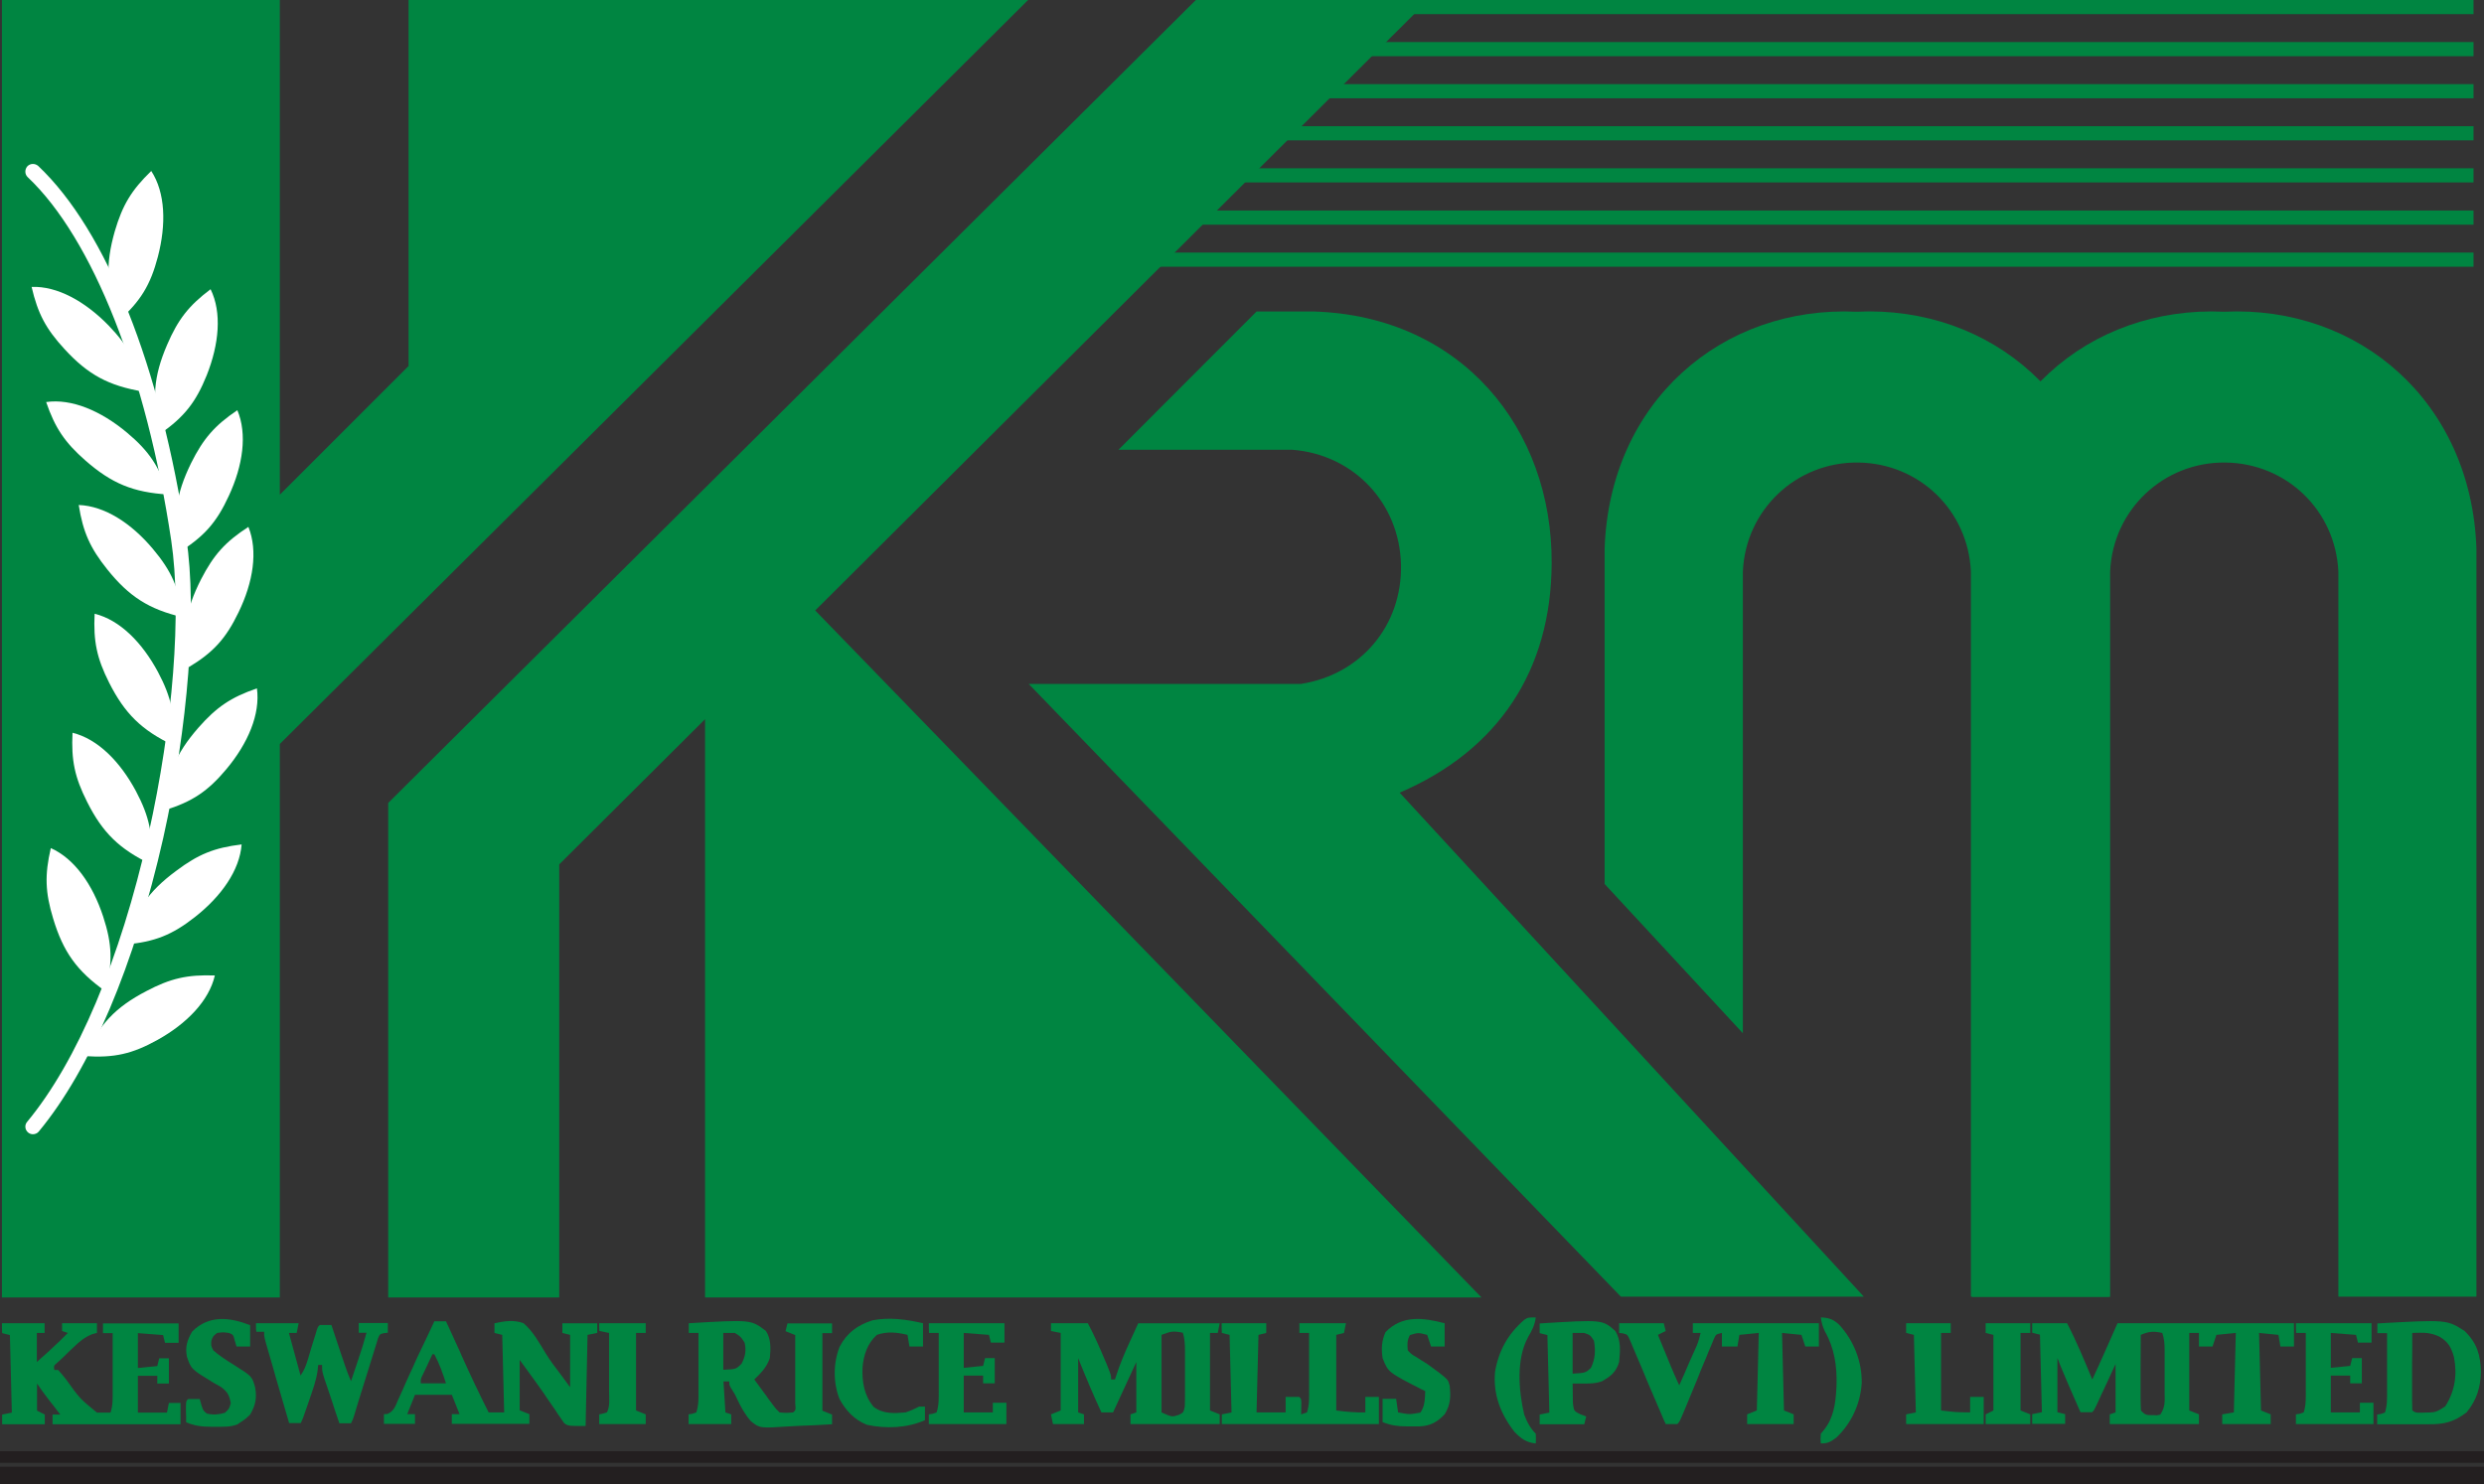 <?xml version="1.0" encoding="utf-8"?>
<!-- Generator: Adobe Illustrator 25.4.1, SVG Export Plug-In . SVG Version: 6.00 Build 0)  -->
<svg version="1.1" id="Layer_1" xmlns="http://www.w3.org/2000/svg" xmlns:xlink="http://www.w3.org/1999/xlink" x="0px" y="0px"
	 width="1281px" height="765.6px" viewBox="0 0 1281 765.6" style="enable-background:new 0 0 1281 765.6;" xml:space="preserve">
<rect x="0" y="0" width="1281" height="765.6" fill="#333333" stroke="none"/>
<style type="text/css">
	.st0{fill-rule:evenodd;clip-rule:evenodd;fill:#008541;}
	.st1{fill:none;stroke:#231F20;stroke-width:0;stroke-miterlimit:3.864;}
	.st2{fill:#FFFFFF;}
	.st3{fill-rule:evenodd;clip-rule:evenodd;fill:#FFFFFF;}
	.st4{fill:none;stroke:#FFFFFF;stroke-width:0;stroke-miterlimit:3.864;}
	.st5{fill:#008541;}
	.st6{fill:#231F20;}
</style>
<g>
	<g>
		<polygon class="st0" points="144.3,383.8 144.3,669.3 1,669.3 1,0 144.3,0 144.3,255.2 210.7,188.8 210.7,0 530.2,0 		"/>
		<polygon class="st0" points="616.7,0 200.2,414.2 200.2,669.3 288.4,669.3 288.4,445.9 363.6,371 363.6,669.3 764,669.3 
			420.4,314.9 736.6,0 		"/>
		<g>
			<path class="st1" d="M15,442.7"/>
			<g>
				<path class="st2" d="M17,585.1c-0.9,0-1.8-0.3-2.5-0.9c-1.7-1.4-1.9-3.9-0.5-5.5c25.8-31.1,48-83.7,62.5-148.1
					c12.8-57,17.3-115.1,11.8-151.8c-12.8-85.6-40.5-155.7-74-187.4c-1.6-1.5-1.6-4-0.2-5.6c1.5-1.6,4-1.6,5.6-0.2
					C55,119,82.8,189,96.1,277.6c5.6,37.5,1,96.8-11.9,154.6C69.4,497.8,46.6,551.6,20,583.7C19.3,584.6,18.1,585.1,17,585.1z"/>
			</g>
			<path class="st3" d="M61.4,165.3c11.1-10,16.2-18.3,20-32.8c4.4-16.8,3.9-33.1-3.4-44.3c-10.2,9.9-14.8,17.5-18.8,31.1
				C54.3,136.5,54.8,148.5,61.4,165.3z"/>
			<path class="st3" d="M82.7,223.7c12.3-8.6,18.3-16.2,23.9-30.1c6.4-16.1,7.9-32.4,2-44.4c-11.3,8.5-16.8,15.6-22.4,28.6
				C79.1,194.3,78.2,206.3,82.7,223.7z"/>
			<path class="st3" d="M92.6,284.7c12.7-8,19.1-15.2,25.4-28.9c7.3-15.7,9.6-31.9,4.4-44.2c-11.7,7.9-17.6,14.7-23.9,27.4
				C90.6,255.2,89,267.1,92.6,284.7z"/>
			<path class="st3" d="M97.1,344.3c12.9-7.7,19.4-14.9,25.9-28.4c7.6-15.6,10.1-31.7,5.1-44.1c-11.9,7.7-17.9,14.4-24.4,27
				C95.6,314.7,93.8,326.6,97.1,344.3z"/>
			<path class="st3" d="M84.8,418c14.3-4.4,22.4-9.8,32-21.3c11.1-13.3,17.5-28.3,15.7-41.6c-13.4,4.6-20.8,9.6-30.2,20.3
				C90.5,388.9,85.9,400.1,84.8,418z"/>
			<path class="st3" d="M73.8,202c-2.9-14.7-7.4-23.3-17.8-34.1c-12.1-12.4-26.4-20.4-39.7-19.9c3.2,13.8,7.4,21.7,17,32.1
				C45.4,193.3,56,199,73.8,202z"/>
			<path class="st4" d="M73.8,202c-2.9-14.7-7.4-23.3-17.8-34.1c-12.1-12.4-26.4-20.4-39.7-19.9c3.2,13.8,7.4,21.7,17,32.1
				C45.4,193.3,56,199,73.8,202z"/>
			<path class="st3" d="M86.7,255.1c-4.4-14.3-9.8-22.4-21.3-32C52.1,212,37,205.5,23.8,207.4c4.6,13.4,9.6,20.8,20.3,30.2
				C57.6,249.4,68.7,254,86.7,255.1z"/>
			<path class="st4" d="M86.7,255.1c-4.4-14.3-9.8-22.4-21.3-32C52.1,212,37,205.5,23.8,207.4c4.6,13.4,9.6,20.8,20.3,30.2
				C57.6,249.4,68.7,254,86.7,255.1z"/>
			<path class="st3" d="M94.2,318.4c-1.8-14.9-5.7-23.8-15.4-35.3C67.7,269.9,54,261,40.6,260.5c2.2,14,5.9,22.2,14.7,33.2
				C66.6,307.8,76.8,314.3,94.2,318.4z"/>
			<path class="st4" d="M94.2,318.4c-1.8-14.9-5.7-23.8-15.4-35.3C67.7,269.9,54,261,40.6,260.5c2.2,14,5.9,22.2,14.7,33.2
				C66.6,307.8,76.8,314.3,94.2,318.4z"/>
			<path class="st3" d="M89.2,384.4c1.3-14.9-0.7-24.5-7.7-37.7c-8.2-15.3-19.7-26.9-32.7-30.1c-0.7,14.2,1.1,22.9,7.5,35.6
				C64.4,368.2,73,376.6,89.2,384.4z"/>
			<path class="st4" d="M89.2,384.4c1.3-14.9-0.7-24.5-7.7-37.7c-8.2-15.3-19.7-26.9-32.7-30.1c-0.7,14.2,1.1,22.9,7.5,35.6
				C64.4,368.2,73,376.6,89.2,384.4z"/>
			<path class="st3" d="M77.8,445.8c1.3-14.9-0.7-24.5-7.7-37.7c-8.2-15.3-19.7-26.9-32.7-30.1c-0.7,14.2,1.1,22.9,7.5,35.6
				C52.9,429.6,61.6,438,77.8,445.8z"/>
			<path class="st4" d="M77.8,445.8c1.3-14.9-0.7-24.5-7.7-37.7c-8.2-15.3-19.7-26.9-32.7-30.1c-0.7,14.2,1.1,22.9,7.5,35.6
				C52.9,429.6,61.6,438,77.8,445.8z"/>
			<path class="st3" d="M54.3,511.3c3.9-14.5,3.6-24.2-1.1-38.5c-5.4-16.5-14.8-29.9-27-35.3c-3.2,13.8-2.9,22.8,1.2,36.3
				C32.6,491.1,39.7,500.9,54.3,511.3z"/>
			<path class="st4" d="M54.3,511.3c3.9-14.5,3.6-24.2-1.1-38.5c-5.4-16.5-14.8-29.9-27-35.3c-3.2,13.8-2.9,22.8,1.2,36.3
				C32.6,491.1,39.7,500.9,54.3,511.3z"/>
			<path class="st3" d="M64.8,487.2c14.9-1.3,24-4.9,35.8-14.2c13.6-10.7,23-24.1,24-37.4c-14.1,1.7-22.4,5.1-33.7,13.6
				C76.4,459.9,69.6,469.9,64.8,487.2z"/>
			<path class="st4" d="M64.8,487.2c14.9-1.3,24-4.9,35.8-14.2c13.6-10.7,23-24.1,24-37.4c-14.1,1.7-22.4,5.1-33.7,13.6
				C76.4,459.9,69.6,469.9,64.8,487.2z"/>
			<path class="st3" d="M43.8,544.8c15,1,24.4-1.1,37.5-8.4c15.1-8.4,26.5-20.2,29.5-33.2c-14.2-0.5-22.9,1.5-35.4,8.1
				C59.5,519.6,51.2,528.4,43.8,544.8z"/>
			<path class="st4" d="M43.8,544.8c15,1,24.4-1.1,37.5-8.4c15.1-8.4,26.5-20.2,29.5-33.2c-14.2-0.5-22.9,1.5-35.4,8.1
				C59.5,519.6,51.2,528.4,43.8,544.8z"/>
		</g>
		<path class="st0" d="M648,160.7h30c75.8,2.6,122.6,60.4,122.2,130c-0.3,55.3-27.6,96.4-78.4,118.2l239.4,260H835.9L530.5,352.8
			h140.4c30.9-4.8,52.2-30.1,51.6-61.4c-0.7-31.9-24.4-57-56.2-59.4h-89.5L648,160.7z"/>
		<path class="st0" d="M958.3,238.6c-31.9-0.4-58.1,24.3-59.5,56.2V533L827.5,456V283c2.6-75.8,60.5-125.4,130-122.2
			c69.5-3.3,127.5,46.4,130.1,122.2v385.9h-71.2V294.8C1014.9,263.3,989.8,239,958.3,238.6z"/>
		<path class="st0" d="M1147.7,238.6c-31.9-0.4-58.1,24.3-59.5,56.2v374.2H1017V283c2.6-75.8,60.5-125.4,130-122.2
			c69.5-3.3,127.5,46.4,130.1,122.2v385.9h-71.2V294.8C1204.4,263.3,1179.2,239,1147.7,238.6z"/>
		<g>
			<rect x="668.9" class="st5" width="606.7" height="7.3"/>
		</g>
		<g>
			<rect x="668.9" y="21.7" class="st5" width="606.7" height="7.3"/>
		</g>
		<g>
			<rect x="668.9" y="43.4" class="st5" width="606.7" height="7.3"/>
		</g>
		<g>
			<rect x="644.8" y="65.1" class="st5" width="630.8" height="7.3"/>
		</g>
		<g>
			<rect x="615.7" y="86.8" class="st5" width="659.9" height="7.3"/>
		</g>
		<g>
			<rect x="615.7" y="108.6" class="st5" width="659.9" height="7.3"/>
		</g>
		<g>
			<rect x="564.7" y="130.3" class="st5" width="710.9" height="7.3"/>
		</g>
	</g>
	<path class="st6" d="M0,756.6c422.7,0,845.5,0,1281,0c0,3,0,5.9,0,9c-422.7,0-845.5,0-1281,0C0,762.7,0,759.7,0,756.6z"/>
	<path class="st6" d="M0,748.6c422.7,0,845.5,0,1281,0c0,2,0,4,0,6c-422.7,0-845.5,0-1281,0C0,752.7,0,750.7,0,748.6z"/>
	<path class="st5" d="M1048,682.6c5.9,0,11.9,0,18,0c4.9,9.4,8.9,19.2,13,29c4.5-9.6,8.7-19.3,13-29c30,0,60.1,0,91,0
		c0,4,0,7.9,0,12c-2.3,0-4.6,0-7,0c-0.5-3-0.5-3-1-6c-4.9-0.5-4.9-0.5-10-1c0.5,19.8,0.5,19.8,1,40c1.7,0.7,3.3,1.3,5,2
		c0,1.7,0,3.3,0,5c-8.2,0-16.5,0-25,0c0-1.7,0-3.3,0-5c2-0.3,4-0.7,6-1c0.3-13.5,0.7-27.1,1-41c-3.3,0.3-6.6,0.7-10,1
		c-0.7,2-1.3,4-2,6c-2.3,0-4.6,0-7,0c0-2.3,0-4.6,0-7c-1.7,0-3.3,0-5,0c0,13.2,0,26.4,0,40c1.7,0.7,3.3,1.3,5,2c0,1.7,0,3.3,0,5
		c-15.2,0-30.4,0-46,0c0-1.7,0-3.3,0-5c1-0.3,2-0.7,3-1c0-8.2,0-16.5,0-25c-0.8,1.7-1.6,3.4-2.4,5.2c-1,2.2-2,4.5-3.1,6.7
		c-0.5,1.1-1,2.3-1.6,3.4c-0.7,1.6-0.7,1.6-1.5,3.3c-0.5,1-0.9,2-1.4,3c-1.1,2.3-1.1,2.3-2.1,3.3c-2,0-4,0-6,0
		c-1.6-3.7-3.3-7.5-4.9-11.2c-0.5-1.1-0.9-2.1-1.4-3.2c-0.4-1-0.9-2-1.3-3.1c-0.4-0.9-0.8-1.9-1.2-2.8c-1.1-2.5-2.1-5.1-3.1-7.7
		c0,9.2,0,18.5,0,28c1.3,0.3,2.6,0.7,4,1c0,1.7,0,3.3,0,5c-5.6,0-11.2,0-17,0c0-1.7,0-3.3,0-5c2.5-0.5,2.5-0.5,5-1
		c-0.3-13.2-0.7-26.4-1-40c-1.3-0.3-2.6-0.7-4-1C1048,686,1048,684.3,1048,682.6z M1104,688.6c0,5.5-0.1,11-0.1,16.6
		c0,1.9,0,3.8,0,5.6c0,2.7,0,5.4,0,8.1c0,0.8,0,1.7,0,2.6c0,2.1,0.1,4.1,0.2,6.2c2.3,2.3,2.8,2.3,6,2.3c0.7,0,1.4,0,2.1,0.1
		c0.6-0.1,1.2-0.2,1.9-0.4c2.5-3.8,2.3-6.7,2.2-11.1c0-0.8,0-1.6,0-2.4c0-1.7,0-3.3,0-5c0-2.5,0-5.1,0-7.6c0-1.6,0-3.2,0-4.9
		c0-0.8,0-1.5,0-2.3c0-3.2-0.2-5.7-1.2-8.8C1110.5,686.6,1108.2,686.8,1104,688.6z"/>
	<path class="st5" d="M1,682.6c7.3,0,14.5,0,22,0c0,1.7,0,3.3,0,5c-1.3,0-2.6,0-4,0c0,5,0,9.9,0,15c1.9-1.7,3.8-3.5,5.8-5.2
		c0.5-0.5,1.1-1,1.6-1.5c2.9-2.7,5.8-5.4,8.6-8.3c-1-0.3-2-0.7-3-1c0-1.3,0-2.6,0-4c5.9,0,11.9,0,18,0c0,1.7,0,3.3,0,5
		c-0.9,0.2-1.7,0.4-2.6,0.7c-3.9,1.6-6.5,3.8-9.5,6.7c-0.5,0.5-1,1-1.6,1.5c-1.5,1.4-2.9,2.8-4.3,4.2c-0.8,0.7-1.6,1.5-2.4,2.2
		c-1.9,1.6-1.9,1.6-1.6,3.8c0.7,0,1.3,0,2,0c1.4,1.6,2.8,3.2,4.1,4.9c7,9.8,7,9.8,15.9,17.1c2.3,0,4.7,0,7,0
		c1.3-3.9,1.1-7.6,1.1-11.6c0-0.8,0-1.7,0-2.5c0-2.7,0-5.4,0-8c0-1.8,0-3.6,0-5.5c0-4.5,0-8.9,0-13.4c-1.7,0-3.3,0-5,0
		c0-1.7,0-3.3,0-5c12.9,0,25.7,0,39,0c0,3.3,0,6.6,0,10c-2.3,0-4.6,0-7,0c-0.5-2-0.5-2-1-4c-4.3-0.3-8.6-0.7-13-1c0,5.9,0,11.9,0,18
		c3.3-0.3,6.6-0.7,10-1c0.3-1.3,0.7-2.6,1-4c1.7,0,3.3,0,5,0c0,4.3,0,8.6,0,13c-2,0-4,0-6,0c0-1.3,0-2.6,0-4c-3.3,0-6.6,0-10,0
		c0,6.3,0,12.5,0,19c4.9,0,9.9,0,15,0c0.3-1.7,0.7-3.3,1-5c2,0,4,0,6,0c0,3.6,0,7.3,0,11c-21.8,0-43.6,0-66,0c0-1.7,0-3.3,0-5
		c1.3,0,2.6,0,4,0c-0.7-0.9-1.4-1.8-2.1-2.7c-0.9-1.2-1.8-2.4-2.8-3.6c-0.5-0.6-0.9-1.2-1.4-1.8c-2-2.6-3.9-5.2-5.7-7.9
		c0,4.6,0,9.2,0,14c1.3,0.7,2.6,1.3,4,2c0,1.7,0,3.3,0,5c-7.3,0-14.5,0-22,0c0-1.7,0-3.3,0-5c2.5-0.5,2.5-0.5,5-1
		c-0.3-13.2-0.7-26.4-1-40c-1.3-0.3-2.6-0.7-4-1C1,686,1,684.3,1,682.6z"/>
	<path class="st5" d="M542,682.6c6.3,0,12.5,0,19,0c3.3,6.2,6.1,12.5,8.8,19c0.3,0.8,0.6,1.5,1,2.3c2.2,5.5,2.2,5.5,2.2,7.7
		c0.7,0,1.3,0,2,0c0.2-0.5,0.3-1.1,0.5-1.6c2-6.2,4.5-12.1,7.2-18c1.4-3.1,2.8-6.2,4.3-9.4c13.9,0,27.7,0,42,0c-0.3,1.7-0.7,3.3-1,5
		c-1.3,0-2.6,0-4,0c0,13.2,0,26.4,0,40c1.7,0.7,3.3,1.3,5,2c0,1.7,0,3.3,0,5c-15.2,0-30.4,0-46,0c0-1.7,0-3.3,0-5c1-0.3,2-0.7,3-1
		c0-8.6,0-17.2,0-26c-4,8.6-7.9,17.2-12,26c-2,0-4,0-6,0c-4.3-9.2-8.2-18.6-12-28c0,9.2,0,18.5,0,28c1,0.3,2,0.7,3,1
		c0,1.7,0,3.3,0,5c-5.3,0-10.6,0-16,0c-0.3-1.7-0.7-3.3-1-5c1.7-0.7,3.3-1.3,5-2c0-13.2,0-26.4,0-40c-1.7-0.3-3.3-0.7-5-1
		C542,685.3,542,684,542,682.6z M599,688.6c0,13.2,0,26.4,0,40c5.4,2.4,5.4,2.4,8.8,1.3c2.5-1.2,2.5-1.2,3.2-4.3
		c0.1-2.5,0.1-5.1,0.1-7.6c0-0.7,0-1.5,0-2.2c0-1.6,0-3.1,0-4.7c0-2.4,0-4.8,0-7.2c0-1.5,0-3,0-4.6c0-0.7,0-1.4,0-2.2
		c0-3.3-0.1-6.4-1.1-9.6C605.1,686.5,603.9,686.7,599,688.6z"/>
	<path class="st5" d="M224,681.6c2,0,4,0,6,0c0.4,0.9,0.8,1.9,1.3,2.8c1.6,3.5,3.2,7,4.8,10.5c0.7,1.5,1.4,3,2,4.5
		c4.4,9.8,9,19.5,13.9,29.2c2.6,0,5.3,0,8,0c-0.3-13.2-0.7-26.4-1-40c-1.3-0.3-2.6-0.7-4-1c0-1.7,0-3.3,0-5c5.1-1.1,10-1.9,15,0
		c4.9,4.2,8.1,10.1,11.4,15.5c2.4,3.9,5.1,7.5,7.9,11.1c2.3,3.2,2.3,3.2,4.7,6.4c0-8.9,0-17.8,0-27c-1.3-0.3-2.6-0.7-4-1
		c0-1.7,0-3.3,0-5c5.9,0,11.9,0,18,0c0,1.7,0,3.3,0,5c-1.6,0.3-3.3,0.7-5,1c-0.3,15.5-0.7,31-1,47c-9,0-9,0-11.1-1.5
		c-0.5-0.7-0.9-1.4-1.4-2.1c-0.8-1.2-0.8-1.2-1.7-2.4c-0.8-1.3-0.8-1.3-1.7-2.6c-1.2-1.7-2.4-3.5-3.6-5.2c-0.6-0.9-1.2-1.7-1.8-2.7
		c-2.6-3.8-5.4-7.5-8.1-11.3c-1.5-2.1-3.1-4.2-4.6-6.3c0,8.6,0,17.2,0,26c1.6,0.7,3.3,1.3,5,2c0,1.7,0,3.3,0,5c-13.2,0-26.4,0-40,0
		c0-1.7,0-3.3,0-5c1.3,0,2.6,0,4,0c-1.3-3.3-2.6-6.6-4-10c-6.3,0-12.5,0-19,0c-2,5-2,5-4,10c1.3,0,2.6,0,4,0c0,1.7,0,3.3,0,5
		c-5.3,0-10.6,0-16,0c0-1.7,0-3.3,0-5c0.6,0,1.2-0.1,1.8-0.1c3.4-1.4,4.2-4.3,5.6-7.5c0.3-0.7,0.6-1.3,0.9-2c1-2.2,2-4.3,2.9-6.5
		c0.6-1.4,1.3-2.8,1.9-4.2c1.3-2.8,2.6-5.6,3.8-8.4C218,694.4,221,688,224,681.6z M223,698.6c-1,2.1-2,4.2-3,6.4
		c-0.6,1.2-1.1,2.4-1.7,3.6c-1.4,2.8-1.4,2.8-1.3,5c4.3,0,8.6,0,13,0c-1.7-5.3-3.4-10.1-6-15C223.7,698.6,223.3,698.6,223,698.6z"/>
	<path class="st5" d="M395,686.6c2.7,4.1,2.5,9.2,2,14c-1.7,4.8-4.4,7.5-8,11c1.8,2.5,3.6,4.9,5.4,7.4c0.8,1,0.8,1,1.5,2.1
		c0.7,1,0.7,1,1.5,2c0.5,0.6,0.9,1.2,1.4,1.9c1.3,1.7,1.3,1.7,3.2,3.6c3.5,0.3,3.5,0.3,7,0c1.4-1.2,1.4-1.2,1.1-4.7
		c0-1.6,0-3.3,0-4.9c0-0.9,0-1.7,0-2.6c0-2.8,0-5.5,0-8.3c0-1.9,0-3.7,0-5.6c0-4.6,0-9.2,0-13.8c-2.5-1-2.5-1-5-2
		c0.3-1.3,0.7-2.6,1-4c7.6,0,15.2,0,23,0c0,1.7,0,3.3,0,5c-1.6,0-3.3,0-5,0c0,13.2,0,26.4,0,40c1.6,0.7,3.3,1.3,5,2c0,1.7,0,3.3,0,5
		c-5.5,0.4-11,0.6-16.5,0.8c-1.9,0.1-3.7,0.2-5.6,0.3c-15.1,1-15.1,1-19.7-2.6c-3.1-3.5-5.3-7.5-7.3-11.8c-0.9-2-0.9-2-2.6-4.7
		c-1.3-2.1-1.3-2.1-1.3-4.1c-1,0-2,0-3,0c0.5,7.9,0.5,7.9,1,16c1.5,0.5,1.5,0.5,3,1c0,1.7,0,3.3,0,5c-7.3,0-14.5,0-22,0
		c0-1.7,0-3.3,0-5c1-0.2,1-0.2,1.9-0.3c1-0.3,1-0.3,2.1-0.7c1.3-3.9,1.1-7.6,1.1-11.6c0-1.3,0-1.3,0-2.5c0-2.7,0-5.4,0-8
		c0-1.8,0-3.6,0-5.5c0-4.5,0-8.9,0-13.4c-1.6,0-3.3,0-5,0c0-1.7,0-3.3,0-5C387.3,680.7,387.3,680.7,395,686.6z M373,687.6
		c0,6.3,0,12.5,0,19c6.6-0.3,6.6-0.3,9.4-3.1c2-3.8,2.5-6.7,1.6-10.9c-2-3.1-2-3.1-5-5C377,687.6,375,687.6,373,687.6z"/>
	<path class="st5" d="M835,682.6c7.6,0,15.2,0,23,0c0.3,1.3,0.7,2.6,1,4c-2,1-2,1-4,2c1.6,4,3.3,7.9,4.9,11.9
		c0.7,1.7,0.7,1.7,1.4,3.4c0.4,1.1,0.9,2.2,1.4,3.3c0.4,1,0.8,2,1.3,3c0.6,1.5,1.3,3,2,4.4c1.7-3.7,3.3-7.5,4.9-11.2
		c0.5-1.1,0.9-2.1,1.4-3.2c0.4-1,0.9-2,1.4-3.1c0.4-0.9,0.8-1.9,1.3-2.9c0.9-2.2,1.5-4.3,2-6.6c-1.3,0-2.6,0-4,0c0-1.7,0-3.3,0-5
		c21.5,0,42.9,0,65,0c0,4,0,7.9,0,12c-2.3,0-4.6,0-7,0c-1-3-1-3-2-6c-5-0.5-5-0.5-10-1c0.5,19.8,0.5,19.8,1,40c1.7,0.7,3.3,1.3,5,2
		c0,1.7,0,3.3,0,5c-7.9,0-15.8,0-24,0c0-1.7,0-3.3,0-5c1.7-0.7,3.3-1.3,5-2c0.3-13.2,0.7-26.4,1-40c-3.3,0.3-6.6,0.7-10,1
		c-0.3,2-0.7,4-1,6c-2.6,0-5.3,0-8,0c0-2.3,0-4.6,0-7c-3.1,0.7-3.1,0.7-4.2,3.2c-0.6,1.4-0.6,1.4-1.2,2.9c-0.4,1.1-0.9,2.1-1.4,3.3
		c-0.5,1.2-0.9,2.3-1.4,3.5c-0.5,1.2-1,2.3-1.5,3.5c-1,2.4-2,4.8-2.9,7.2c-2,4.8-4,9.7-6,14.5c-0.3,0.8-0.7,1.6-1,2.4
		c-2.3,5.4-2.3,5.4-3.4,6.5c-2,0-4,0-6,0c-0.2-0.5-0.4-1-0.7-1.5c-1.9-4.4-3.7-8.8-5.6-13.1c-1.9-4.4-3.8-8.8-5.6-13.3
		c-1-2.3-1.9-4.5-2.9-6.8c-0.5-1.1-0.9-2.2-1.4-3.3c-0.4-1-0.9-2-1.3-3.1c-0.4-0.9-0.8-1.8-1.2-2.8c-1.1-2.3-1.1-2.3-3.5-2.9
		c-0.6-0.1-1.2-0.1-1.8-0.2C835,686,835,684.3,835,682.6z"/>
	<path class="st5" d="M630,682.6c7.6,0,15.2,0,23,0c0,1.7,0,3.3,0,5c-1.3,0.3-2.6,0.7-4,1c-0.3,13.2-0.7,26.4-1,40c5,0,9.9,0,15,0
		c0-2.6,0-5.3,0-8c2.3,0,4.7,0,7,0c1,1,1,1,1.1,2.8c0,2.1-0.1,4.1-0.1,6.2c1-0.3,2-0.7,3-1c1.3-3.9,1.1-7.6,1.1-11.6
		c0-0.8,0-1.7,0-2.5c0-2.7,0-5.4,0-8c0-1.8,0-3.6,0-5.5c0-4.5,0-8.9,0-13.4c-1.7,0-3.3,0-5,0c0-1.7,0-3.3,0-5c7.9,0,15.8,0,24,0
		c-0.3,1.7-0.7,3.3-1,5c-1.3,0.3-2.6,0.7-4,1c0,12.9,0,25.7,0,39c5.3,0.7,9.8,1.1,15,1c0-2.6,0-5.3,0-8c2.3,0,4.6,0,7,0
		c0,4.6,0,9.2,0,14c-26.7,0-53.5,0-81,0c0-1.7,0-3.3,0-5c2.5-0.5,2.5-0.5,5-1c-0.3-13.2-0.7-26.4-1-40c-1.3-0.3-2.6-0.7-4-1
		C630,686,630,684.3,630,682.6z"/>
	<path class="st5" d="M132,682.6c7.3,0,14.5,0,22,0c-0.3,1.7-0.7,3.3-1,5c-1.3,0-2.6,0-4,0c2,7.3,4,14.5,6,22
		c1.9-2.8,2.7-4.9,3.7-8.1c0.3-1,0.6-2,0.9-3c0.3-1,0.6-2,0.9-3.1c0.6-2,1.2-4,1.9-6.1c0.3-0.9,0.6-1.8,0.8-2.7
		c0.7-2.1,0.7-2.1,1.7-3.1c2,0,4,0,6,0c0.2,0.7,0.5,1.4,0.7,2.1c1.1,3.2,2.1,6.4,3.2,9.6c0.4,1.1,0.7,2.2,1.1,3.3
		c0.4,1.1,0.7,2.1,1.1,3.2c0.5,1.5,0.5,1.5,1,3c0.9,2.6,1.9,5.2,3,7.8c1-2.9,1.9-5.7,2.9-8.6c0.3-0.8,0.5-1.6,0.8-2.4
		c1.6-4.6,3-9.3,4.3-14c-1.3,0-2.6,0-4,0c0-1.7,0-3.3,0-5c4.9,0,9.9,0,15,0c0,1.7,0,3.3,0,5c-0.9,0.1-0.9,0.1-1.9,0.2
		c-2.2,0.5-2.2,0.5-3.1,2.5c-0.2,0.8-0.5,1.5-0.7,2.3c-0.4,1.3-0.4,1.3-0.8,2.6c-0.4,1.4-0.4,1.4-0.9,2.9c-0.3,1-0.6,1.9-0.9,2.9
		c-1,3.1-1.9,6.2-2.9,9.3c-1,3.1-1.9,6.2-2.9,9.3c-0.6,1.9-1.2,3.9-1.8,5.8c-0.3,0.9-0.5,1.8-0.8,2.7c-0.2,0.8-0.5,1.5-0.7,2.3
		c-0.6,1.9-0.6,1.9-1.6,3.9c-2,0-4,0-6,0c-1.3-3.8-2.6-7.6-3.8-11.4c-0.4-1.3-0.9-2.6-1.3-3.9c-0.6-1.9-1.3-3.7-1.9-5.6
		c-0.4-1.1-0.8-2.2-1.1-3.4c-0.8-2.8-0.8-2.8-0.8-5.8c-0.7,0-1.3,0-2,0c-0.1,1.4-0.1,1.4-0.3,2.8c-0.7,5.2-2.5,10-4.2,15
		c-0.5,1.4-0.5,1.4-1,2.9c-2.4,7-2.4,7-3.5,9.3c-2,0-4,0-6,0c-2.3-8-4.7-16-7-24c-0.5-1.6-0.5-1.6-0.9-3.2c-0.8-2.9-1.7-5.8-2.5-8.7
		c-0.4-1.3-0.4-1.3-0.8-2.7c-0.2-0.8-0.5-1.6-0.7-2.5c-0.2-0.7-0.4-1.4-0.6-2.2c-0.4-1.8-0.4-1.8-0.4-3.8c-1.3,0-2.6,0-4,0
		C132,686,132,684.3,132,682.6z"/>
	<path class="st5" d="M1271,686.6c6.4,6.2,8.2,12.4,8.4,21c-0.2,8.2-2.1,14.5-7.4,21c-6.6,5-11.6,6.2-19.8,6.1c-0.7,0-1.5,0-2.3,0
		c-2.4,0-4.8,0-7.2,0c-1.6,0-3.2,0-4.9,0c-4,0-7.9,0-11.9,0c0-1.7,0-3.3,0-5c1-0.2,1-0.2,1.9-0.3c1-0.3,1-0.3,2.1-0.7
		c1.3-3.9,1.1-7.6,1.1-11.6c0-1.3,0-1.3,0-2.5c0-2.7,0-5.4,0-8c0-1.8,0-3.6,0-5.5c0-4.5,0-8.9,0-13.4c-1.7,0-3.3,0-5,0
		c0-1.7,0-3.3,0-5C1261.8,680.7,1261.8,680.7,1271,686.6z M1244,687.6c0,5.7,0,11.4-0.1,17c0,1.9,0,3.9,0,5.8c0,2.8,0,5.5,0,8.3
		c0,0.9,0,1.7,0,2.6c0,2.1,0.1,4.1,0.1,6.2c1.7,1.7,3.9,1.2,6.2,1.2c5.9-0.1,5.9-0.1,10.8-3.2c5-7.8,6.3-16.4,4.5-25.5
		c-1.4-4.9-2.9-7.8-7.5-10.5c-3.5-1.6-6.4-2.1-10.2-2C1245.9,687.6,1245.9,687.6,1244,687.6z"/>
	<path class="st5" d="M833,686.6c3.1,4.9,2.5,10.4,2,16c-1.7,5.3-4.2,7.3-9,10c-3.3,1.1-5.7,1.1-9.2,1.1c-1.6,0-1.6,0-3.3,0
		c-0.8,0-1.7,0-2.5,0c0,2.3,0.1,4.5,0.1,6.8c0,1.3,0,2.5,0.1,3.8c0.5,3.6,0.5,3.6,3.9,5.3c1,0.3,1.9,0.7,2.9,1.1
		c-0.3,1.3-0.7,2.6-1,4c-7.6,0-15.2,0-23,0c0-1.7,0-3.3,0-5c2.5-0.5,2.5-0.5,5-1c-0.3-13.2-0.7-26.4-1-40c-1.3-0.3-2.6-0.7-4-1
		c0-1.7,0-3.3,0-5C826.4,680.7,826.4,680.7,833,686.6z M811,687.6c0,6.9,0,13.9,0,21c6.6-0.4,6.6-0.4,9.4-2.9
		c2.3-4.7,2.5-9,1.6-14.1c-1.9-2.9-1.9-2.9-5-4C815,687.6,813,687.6,811,687.6z"/>
	<path class="st5" d="M1184,682.6c12.9,0,25.7,0,39,0c0,3.3,0,6.6,0,10c-2.3,0-4.6,0-7,0c-0.3-1.3-0.7-2.6-1-4
		c-4.3-0.3-8.6-0.7-13-1c0,5.9,0,11.9,0,18c3.3-0.3,6.6-0.7,10-1c0.3-1.3,0.7-2.6,1-4c1.7,0,3.3,0,5,0c0,4.3,0,8.6,0,13
		c-2,0-4,0-6,0c0-1.3,0-2.6,0-4c-3.3,0-6.6,0-10,0c0,6.3,0,12.5,0,19c4.9,0,9.9,0,15,0c0-1.7,0-3.3,0-5c2.3,0,4.6,0,7,0
		c0,3.6,0,7.3,0,11c-13.2,0-26.4,0-40,0c0-1.7,0-3.3,0-5c1-0.2,1-0.2,1.9-0.3c1-0.3,1-0.3,2.1-0.7c1.3-3.9,1.1-7.6,1.1-11.6
		c0-1.3,0-1.3,0-2.5c0-2.7,0-5.4,0-8c0-1.8,0-3.6,0-5.5c0-4.5,0-8.9,0-13.4c-1.7,0-3.3,0-5,0C1184,686,1184,684.3,1184,682.6z"/>
	<path class="st5" d="M479,682.6c12.9,0,25.7,0,39,0c0,3.3,0,6.6,0,10c-2.3,0-4.6,0-7,0c-0.3-1.3-0.7-2.6-1-4c-4.3-0.3-8.6-0.7-13-1
		c0,5.9,0,11.9,0,18c3.3-0.3,6.6-0.7,10-1c0.3-1.3,0.7-2.6,1-4c1.6,0,3.3,0,5,0c0,4.3,0,8.6,0,13c-2,0-4,0-6,0c0-1.3,0-2.6,0-4
		c-3.3,0-6.6,0-10,0c0,6.3,0,12.5,0,19c5,0,9.9,0,15,0c0-1.7,0-3.3,0-5c2.3,0,4.6,0,7,0c0,3.6,0,7.3,0,11c-13.2,0-26.4,0-40,0
		c0-1.7,0-3.3,0-5c1-0.2,1-0.2,1.9-0.3c1-0.3,1-0.3,2.1-0.7c1.3-3.9,1.1-7.6,1.1-11.6c0-1.3,0-1.3,0-2.5c0-2.7,0-5.4,0-8
		c0-1.8,0-3.6,0-5.5c0-4.5,0-8.9,0-13.4c-1.6,0-3.3,0-5,0C479,686,479,684.3,479,682.6z"/>
	<path class="st5" d="M129,683.6c0,3.6,0,7.3,0,11c-2.3,0-4.6,0-7,0c-0.3-1-0.6-1.9-0.9-2.9c-0.8-3.2-0.8-3.2-3.1-4.1
		c-3-0.4-3-0.4-6,0c-2.1,1.6-2.1,1.6-3,4c-0.2,2.6-0.2,2.6,1,5c3.3,2.9,6.8,5.1,10.5,7.4c9.5,6,9.5,6,11.1,11.8
		c0.9,5.4,0.2,9.1-2.6,13.9c-2.4,2.3-2.4,2.3-5,4c-0.8,0.5-0.8,0.5-1.6,1.1c-3.7,1.4-7.3,1.2-11.3,1.2c-1.2,0-1.2,0-2.4,0
		c-4.6,0-8.4-0.5-12.7-2.3c0-1.8,0-3.6-0.1-5.4c0-1,0-2,0-3.1c0.1-2.5,0.1-2.5,1.1-3.5c2,0,4,0,6,0c0.2,0.9,0.5,1.9,0.8,2.9
		c1,3.1,1,3.1,2.9,4.6c3.5,0.8,5.9,0.5,9.3-0.4c2.2-2.1,2.2-2.1,3-5c-0.8-4.2-1.6-5.7-5-8.3c-1.2-0.7-2.5-1.4-3.7-2.1
		c-11.7-7.1-11.7-7.1-13.9-13.5c-1-5,0.1-8.6,2.7-13C107.7,678.2,118.5,679.5,129,683.6z"/>
	<path class="st5" d="M745,682.6c0,4,0,7.9,0,12c-2.3,0-4.6,0-7,0c-0.7-2-1.3-4-2-6c-4.6-1.2-4.6-1.2-8.9,0.1
		c-1.5,2.8-1.4,4.8-1.1,7.9c1.9,2,1.9,2,4.5,3.5c0.9,0.6,1.8,1.2,2.8,1.8c0.9,0.6,1.8,1.1,2.7,1.7c1.5,1.1,3,2.1,4.4,3.2
		c0.6,0.5,1.2,0.9,1.9,1.4c4.5,3.6,4.5,3.6,5.3,6.6c0.6,5.7,0.5,9.7-2.6,14.8c-3.9,4-7.2,5.9-12.8,6.2c-1.5,0-3,0-4.5,0
		c-0.7,0-1.5,0-2.3,0c-4.5,0-8.1-0.5-12.4-2.2c0-4,0-7.9,0-12c2.3,0,4.6,0,7,0c0.3,2.3,0.7,4.6,1,7c5.8,1.1,5.8,1.1,11.5,0.1
		c2.4-3.4,2.3-7.1,2.5-11.1c-0.6-0.3-1.1-0.5-1.7-0.8c-17.4-8.9-17.4-8.9-20.3-16.2c-0.7-4.9-0.5-8.9,1.5-13.4
		C723.1,678.3,733.8,679.7,745,682.6z"/>
	<path class="st5" d="M476,682.6c0,4,0,7.9,0,12c-2.3,0-4.6,0-7,0c-0.5-3-0.5-3-1-6c-5.3-1.3-10.5-1.9-15.8,0
		c-4.9,4.4-6.9,10.5-7.4,17c-0.3,7.4,0.9,14.3,5.7,20.1c5,3.8,10.5,3.4,16.5,2.9c2.5-0.8,4.6-1.8,7-3c1,0,2,0,3,0c0,2.3,0,4.6,0,7
		c-9.2,4.1-20.1,4.5-29.9,2.4c-6.4-2.5-11-7.4-14.2-13.4c-3.3-8.4-3.2-18.6,0.1-26.9c3.8-7.2,9.2-11.1,16.9-13.6
		C458.5,679.4,467.5,680.6,476,682.6z"/>
	<path class="st5" d="M983,682.6c7.6,0,15.2,0,23,0c0,1.7,0,3.3,0,5c-1.7,0-3.3,0-5,0c0,13.2,0,26.4,0,40c7.5,0.9,7.5,0.9,15,1
		c0-2.6,0-5.3,0-8c2.3,0,4.6,0,7,0c0,4.6,0,9.2,0,14c-13.2,0-26.4,0-40,0c0-1.7,0-3.3,0-5c2.5-0.5,2.5-0.5,5-1
		c-0.3-13.2-0.7-26.4-1-40c-1.3-0.3-2.6-0.7-4-1C983,686,983,684.3,983,682.6z"/>
	<path class="st5" d="M309,682.6c7.9,0,15.8,0,24,0c0,1.7,0,3.3,0,5c-1.6,0-3.3,0-5,0c0,13.2,0,26.4,0,40c1.6,0.7,3.3,1.3,5,2
		c0,1.7,0,3.3,0,5c-7.9,0-15.8,0-24,0c0-1.7,0-3.3,0-5c0.6-0.1,1.3-0.2,1.9-0.4c0.7-0.2,1.4-0.4,2.1-0.6c1.7-3.3,1.1-7.1,1.1-10.7
		c0-1.3,0-1.3,0-2.6c0-2.8,0-5.5,0-8.3c0-1.9,0-3.7,0-5.6c0-4.6,0-9.2,0-13.8c-1.6-0.3-3.3-0.7-5-1C309,685.3,309,684,309,682.6z"/>
	<path class="st5" d="M1024,682.6c7.6,0,15.2,0,23,0c0,1.7,0,3.3,0,5c-1.7,0-3.3,0-5,0c0,13.2,0,26.4,0,40c1.7,0.7,3.3,1.3,5,2
		c0,1.7,0,3.3,0,5c-7.6,0-15.2,0-23,0c0-1.7,0-3.3,0-5c1.3-0.7,2.6-1.3,4-2c0-12.9,0-25.7,0-39c-1.3-0.3-2.6-0.7-4-1
		C1024,686,1024,684.3,1024,682.6z"/>
	<path class="st5" d="M939,679.6c4,0.1,6.5,1,9.4,3.7c7.6,8.2,11.9,19.1,11.7,30.2c-0.7,10.7-5.3,20.7-13.1,28.1c-3.1,2.2-4.2,3-8,3
		c-0.2-2.2-0.2-2.2,0-5c0.6-0.7,1.2-1.5,1.8-2.2c4.7-5.9,5.8-13.3,6.2-20.8c0-0.7,0.1-1.4,0.1-2.1c0.3-9.8-1.1-19.1-6-27.7
		C939.9,684.4,939.4,682.3,939,679.6z"/>
	<path class="st5" d="M792,679.6c-0.5,4-2,6.8-4,10.2c-6.2,11.5-4.8,27.6-2,39.8c1.4,3.8,3.1,7.1,6,10c0.1,2.6,0.1,2.6,0,5
		c-4.8-0.4-7.8-2.6-11-6c-7.1-9.1-11.1-19.3-10-31c1.9-11,6.7-19.5,15.1-26.8C788,679.6,788,679.6,792,679.6z"/>
</g>
</svg>
